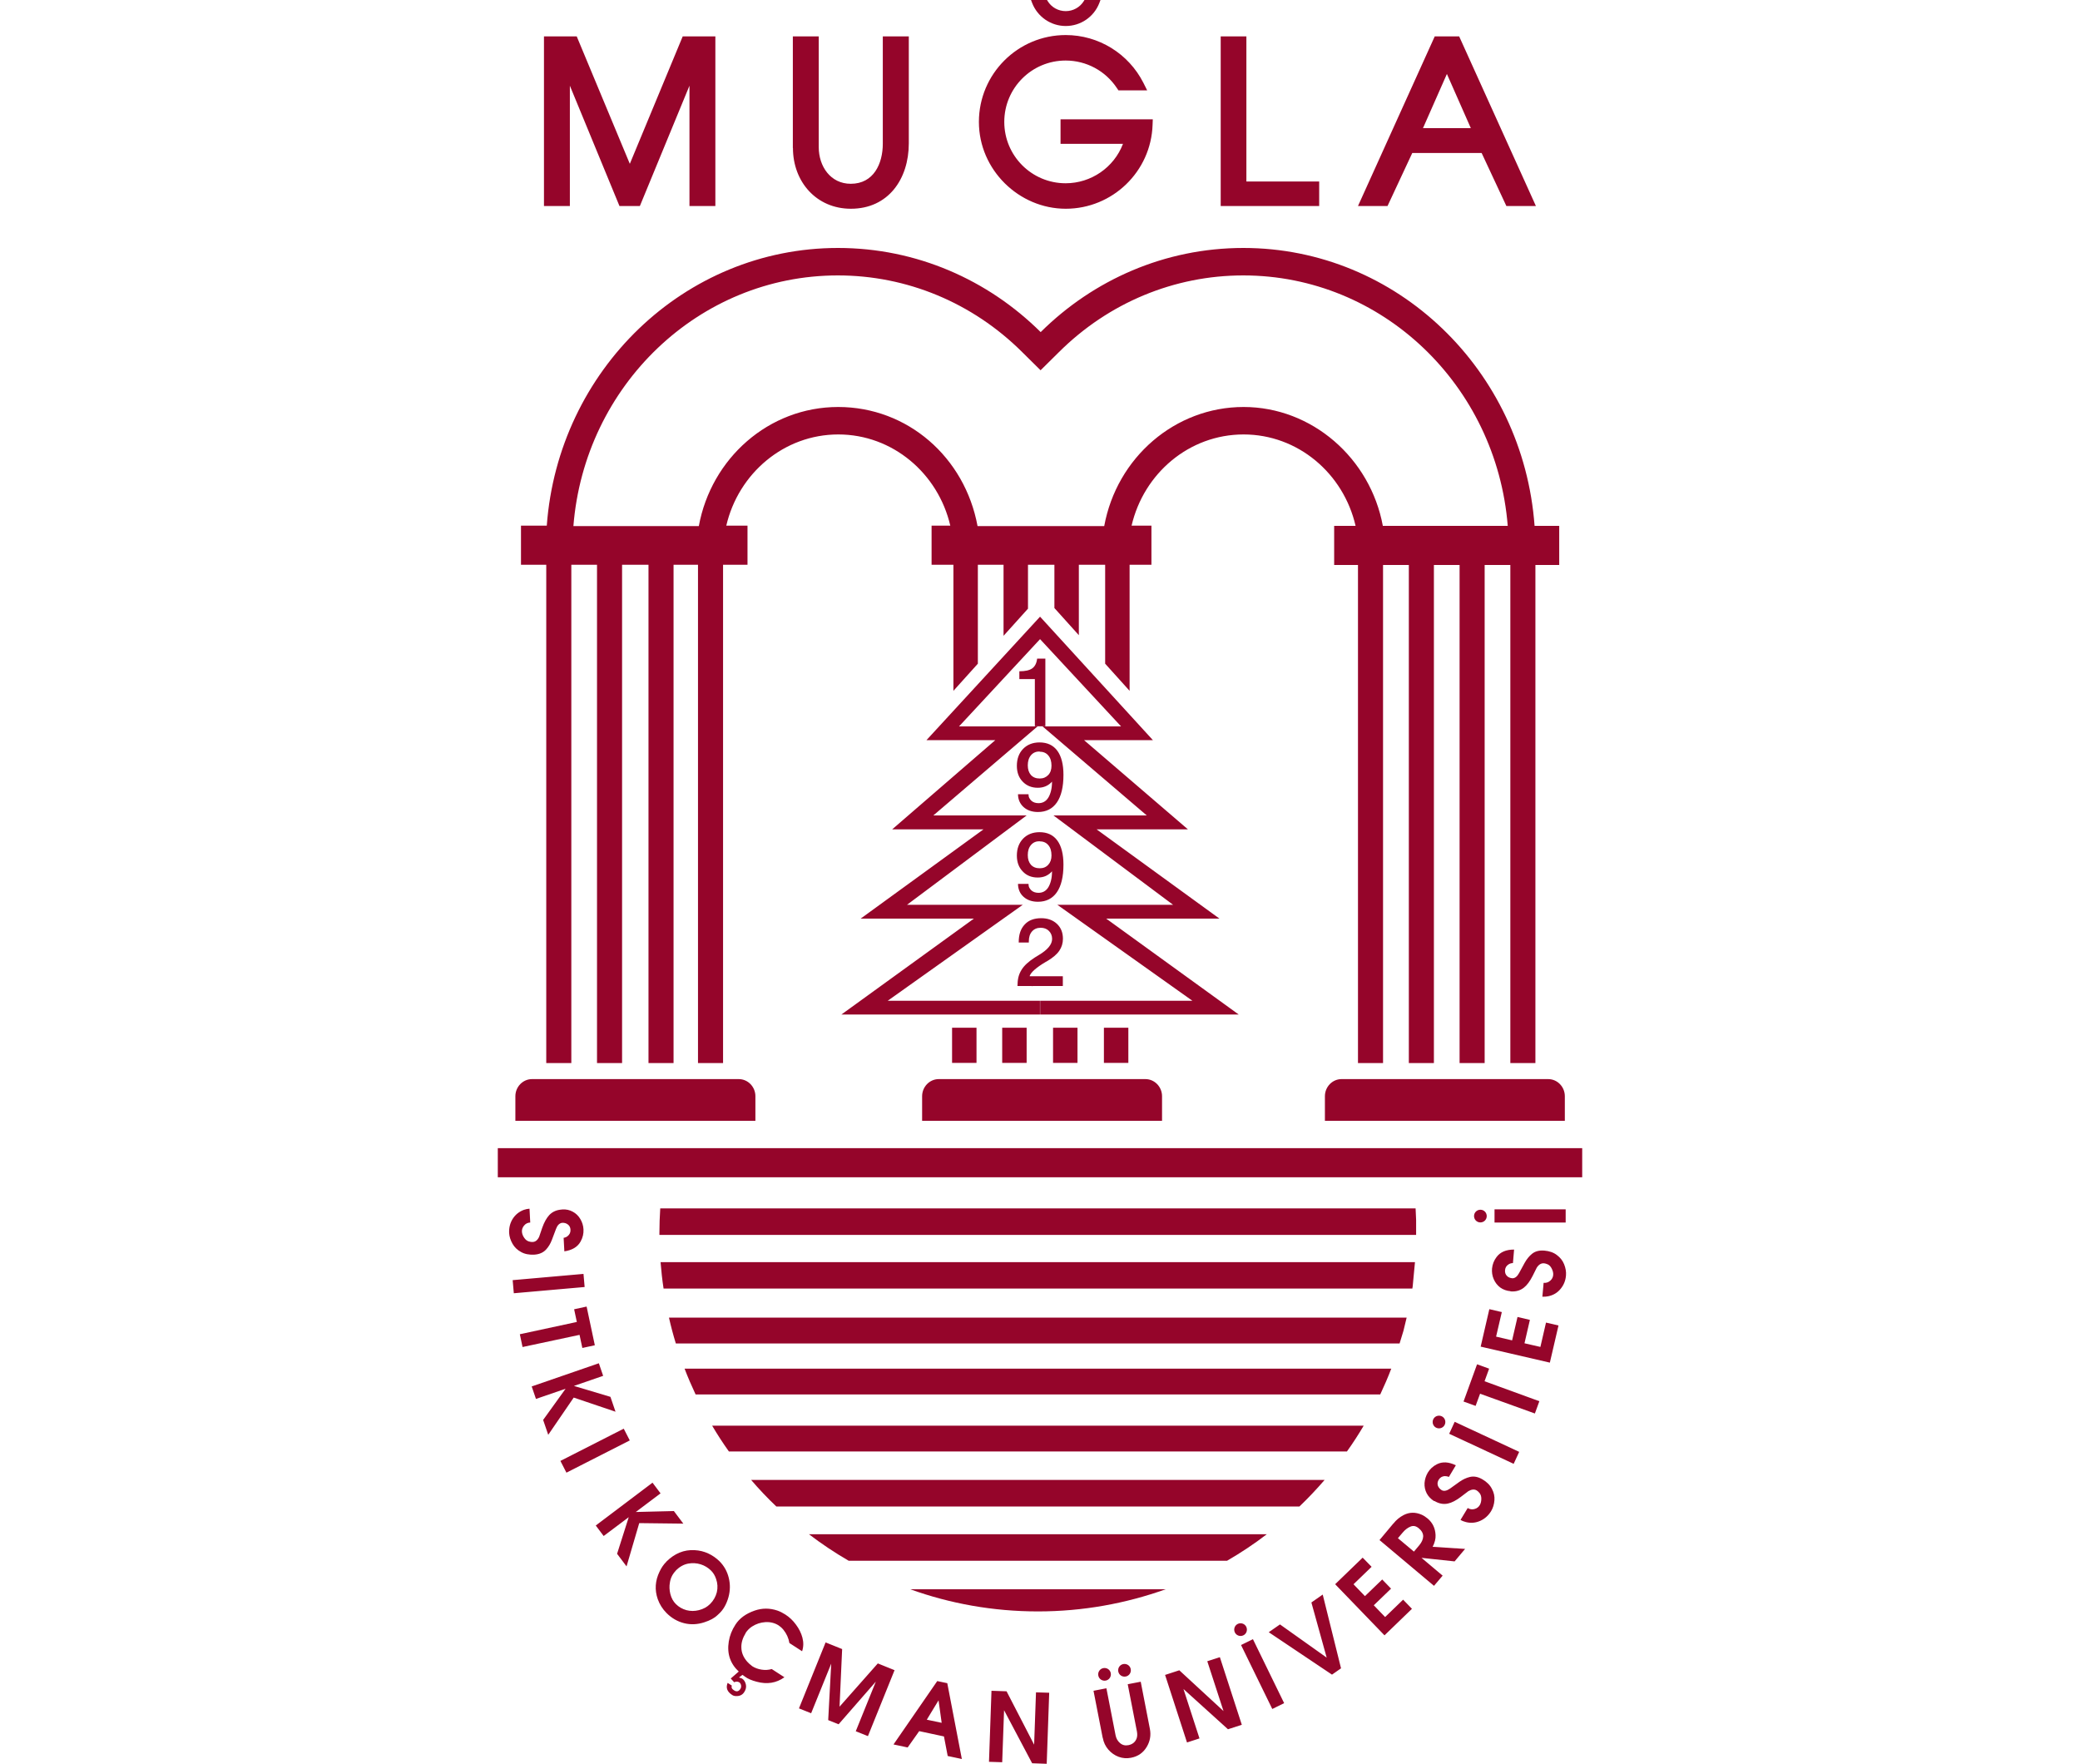 <?xml version="1.0" encoding="UTF-8"?><svg id="a" xmlns="http://www.w3.org/2000/svg" width="200px" viewBox="0 0 104.27 169.59"><defs><style>.b{fill:#c59132;}.b,.c{fill-rule:evenodd;stroke-width:0px;}.c{fill:#95052a;}</style></defs><path class="c" d="m104.27,110.39v2.8H0v-2.8h104.27Zm-64.61,42.41h24.56c-3.84,1.37-7.97,2.13-12.28,2.13s-8.45-.75-12.28-2.13h0Zm-24.04-36.62c-.05.78-.08,1.56-.08,2.35,0,.07,0,.13,0,.2h72.76v-1.43c-.01-.37-.03-.75-.05-1.12H15.63Zm.03,5.16c.07.86.16,1.71.29,2.55h72c0-.07.02-.13.03-.2l.1-1.07.12-1.27H15.66Zm.81,5.35c.19.84.41,1.67.66,2.48h69.59l.37-1.21.31-1.28H16.47Zm1.5,4.9c.32.84.68,1.67,1.06,2.48h65.83c.38-.81.74-1.64,1.06-2.48H17.97Zm2.65,5.48c.5.85,1.04,1.68,1.61,2.48h59.43c.57-.8,1.11-1.63,1.61-2.48H20.62Zm3.75,5.22c.76.89,1.57,1.74,2.42,2.55h50.3c.85-.81,1.65-1.66,2.42-2.55H24.38Zm5.56,5.22c1.22.93,2.49,1.78,3.82,2.55h36.38c1.33-.77,2.61-1.62,3.82-2.55H29.93Z"/><path class="c" d="m51.42,94.79v.04h-.04l.04-.04h0Zm.72-35.5l-10.92,11.87h6.62l-9.92,8.58h8.78l-11.81,8.58h10.89l-12.74,9.22h19.11v-1.32h-14.66l12.99-9.23h-11.13l11.5-8.59h-8.97l10.02-8.56h-7.55l7.79-8.39v-2.17,2.17l7.79,8.39h-7.55l10.02,8.56h-8.97l11.5,8.59h-11.13l12.99,9.23h-14.66v1.32h19.11l-12.74-9.22h10.89l-11.81-8.58h8.78l-9.99-8.58h6.62l-10.85-11.87h0Zm-.28,4.03h.79v6.51h-1.01v-4.54h-1.49v-.75c.56,0,.97-.09,1.24-.28.26-.19.42-.5.47-.94h0Zm-1.85,13.04h1.02c0,.13.02.25.07.35.05.1.12.2.21.28.17.15.4.23.68.23.4,0,.71-.17.93-.51.11-.17.2-.39.27-.66.07-.27.1-.57.1-.9-.17.19-.37.34-.6.44-.23.1-.49.15-.77.15-.59,0-1.08-.2-1.45-.59-.38-.39-.56-.9-.56-1.52,0-.67.2-1.22.6-1.63.4-.41.93-.62,1.58-.62.75,0,1.32.27,1.71.8.39.53.59,1.31.59,2.32,0,1.15-.21,2.04-.63,2.65-.42.61-1.03.92-1.82.92-.57,0-1.03-.16-1.38-.47-.18-.16-.31-.35-.4-.55-.09-.2-.14-.44-.14-.7h0Zm2.08-4.09c.36,0,.64.12.84.36.21.24.31.57.31.99,0,.37-.1.67-.31.89-.21.22-.48.34-.82.34-.36,0-.64-.11-.85-.34-.2-.23-.3-.54-.3-.93s.1-.73.31-.97c.2-.24.48-.36.82-.36h0Zm-2.08,12.71h1.02c0,.13.02.25.07.35.05.1.12.2.21.28.17.15.4.23.68.23.4,0,.71-.17.93-.51.11-.17.2-.39.27-.66.07-.27.1-.57.1-.9-.17.2-.37.34-.6.45-.23.1-.49.15-.77.15-.59,0-1.08-.19-1.45-.59-.38-.39-.56-.9-.56-1.52,0-.67.2-1.21.6-1.63.4-.41.93-.62,1.58-.62.75,0,1.32.27,1.71.8.39.53.59,1.31.59,2.32,0,1.15-.21,2.04-.63,2.65-.42.61-1.03.92-1.82.92-.57,0-1.03-.16-1.38-.47-.18-.16-.31-.34-.4-.55-.09-.21-.14-.44-.14-.71h0Zm2.08-4.09c.36,0,.64.12.84.36.21.24.31.57.31,1,0,.37-.1.66-.31.89-.21.23-.48.34-.82.34-.36,0-.64-.11-.85-.34-.2-.23-.3-.53-.3-.93s.1-.73.31-.97c.2-.24.48-.36.82-.36h0Zm-.95,12.95c.12-.36.64-.82,1.55-1.36l.18-.1c.51-.31.89-.63,1.12-.97.23-.34.35-.72.35-1.15,0-.6-.19-1.07-.58-1.44-.39-.36-.89-.54-1.51-.54-.68,0-1.22.2-1.59.61-.38.4-.57.96-.57,1.68v.05h.97v-.1c0-.41.1-.74.31-.97.2-.23.48-.35.83-.35.32,0,.59.1.79.3.2.2.31.46.31.77,0,.53-.43,1.05-1.29,1.56l-.36.22c-.61.39-1.05.79-1.3,1.21-.13.21-.23.44-.29.69-.06.25-.09.52-.09.82v.03h4.36v-.94h-3.17Z"/><path class="b" d="m82.47,50.56s.02.1.03.15c-.01-.05-.02-.1-.03-.15Z"/><path class="c" d="m99.68,50.56h2.38v3.76h-2.29v47.89h-2.41v-47.89h-2.47v47.89h-2.41v-47.89h-2.47v47.89h-2.41v-47.89h-2.48v47.89h-2.41v-47.89h-2.29v-3.76h2.06c-1.16-5.04-5.54-8.79-10.77-8.79s-9.6,3.74-10.77,8.77h1.91v3.76h-2.1v12.12l-2.35-2.61v-9.51h-2.53v6.77l-2.35-2.61v-4.16h-2.54v4.22l-2.35,2.61v-6.83h-2.47v9.51l-2.35,2.61v-12.12h-2.1v-3.76h1.8c-1.17-5.03-5.55-8.77-10.77-8.77s-9.6,3.74-10.77,8.77h2.04v3.76h-2.35v47.91s-2.41,0-2.41,0v-47.91h-2.35v47.91h-2.41v-47.91h-2.54v47.91h-2.41v-47.91h-2.47v47.91h-2.41v-47.91h-2.43v-3.76h2.48c1.1-14.93,13.22-26.7,28-26.7,7.57,0,14.44,3.08,19.49,8.09,5.05-5.01,11.92-8.09,19.49-8.09,14.79,0,26.91,11.78,28,26.72h0Zm-14.58,0h12.01c-1.08-13.49-12.05-24.08-25.43-24.08-6.63,0-12.94,2.62-17.71,7.36l-1.78,1.76-1.78-1.76c-4.77-4.74-11.08-7.36-17.71-7.36-13.38,0-24.36,10.61-25.43,24.1h12.06c1.19-6.51,6.72-11.45,13.4-11.45s12.18,4.84,13.4,11.45h12.18c1.21-6.6,6.82-11.45,13.4-11.45s12.19,4.93,13.39,11.43h0Zm-3.97,53.19h19.87c.88,0,1.6.74,1.6,1.65v2.36h-23.07v-2.36c0-.91.72-1.65,1.6-1.65h0Zm-77.83,0h19.87c.88,0,1.6.74,1.6,1.65v2.36H1.69v-2.36c0-.91.72-1.65,1.6-1.65h0Zm47.55-4.94h-2.35v3.38h2.35v-3.38h0Zm-4.82,0h-2.35v3.38h2.35v-3.38h0Zm14.6,0h-2.35v3.38h2.35v-3.38h0Zm-4.89,0h-2.35v3.38h2.35v-3.38h0Zm-13.34,4.94h19.87c.88,0,1.6.74,1.6,1.65v2.36h-23.07v-2.36c0-.91.72-1.65,1.6-1.65Z"/><path class="b" d="m82.47,50.56s.02.1.03.15c-.01-.05-.02-.1-.03-.15Z"/><path class="c" d="m47.47,162.56l1.45.05,2.65,5.13.18-5.03,1.27.04-.24,6.83-1.4-.05-2.7-5.1-.18,5-1.27-.04.24-6.83h0Zm-5.09.92l-1.13,1.86,1.43.3-.3-2.16h0Zm-.11-1.85l.95.2,1.4,7.29-1.36-.29-.36-1.88-2.38-.51-1.11,1.57-1.36-.29,4.21-6.1h0Zm-13.32,2.62l1.18.47,1.93-4.77-.29,5.43,1,.4,3.58-4.1-1.93,4.77,1.17.47,2.56-6.34-1.61-.65-3.68,4.16.25-5.54-1.59-.64-2.56,6.34h0Zm-5.76-3.52c-.84-.77-1.17-1.74-.98-2.91.09-.56.3-1.1.64-1.62.39-.61,1.01-1.06,1.85-1.35.72-.25,1.45-.25,2.19,0,.26.09.51.22.76.38.39.25.73.57,1.02.97.3.4.5.81.62,1.25.12.46.11.89-.03,1.31l-1.22-.79c-.08-.48-.28-.91-.58-1.28-.15-.18-.3-.31-.45-.41-.37-.24-.81-.35-1.29-.32-.46.03-.88.17-1.27.42-.25.16-.45.37-.61.6v.02c-.29.47-.44.94-.42,1.41.01.49.2.94.56,1.35.11.13.28.28.49.44.25.16.56.28.91.33.33.05.65.03.96-.06l1.22.79c-.78.56-1.67.7-2.67.43-.49-.13-.86-.29-1.11-.48l-.25-.18-.34.25s.13.04.29.1c.19.12.31.31.37.56.06.25.01.5-.15.74-.17.27-.43.4-.78.39-.16,0-.29-.04-.39-.11-.48-.31-.62-.69-.43-1.16l.4.26c-.06.17,0,.33.22.46.24.16.45.11.61-.15.06-.09.08-.21.06-.34-.03-.13-.09-.23-.18-.29-.16-.08-.32-.08-.48,0l-.33-.36.78-.68h0Zm-6.06-9.73c-.31.31-.51.69-.58,1.14-.07.37-.05.74.04,1.11.1.4.28.72.53.97.29.29.63.48,1.02.59.39.1.79.1,1.19,0,.44-.11.8-.31,1.08-.59.33-.33.54-.71.65-1.13.1-.43.08-.86-.07-1.28-.11-.33-.27-.59-.48-.8-.28-.28-.62-.49-1.01-.61-.39-.12-.78-.14-1.18-.07-.44.08-.83.3-1.2.66h0Zm-.92-.85c-.26.26-.48.57-.66.96-.42.87-.48,1.75-.17,2.64.18.5.46.95.85,1.34.49.49,1.05.81,1.68.97.63.16,1.28.13,1.93-.08.29-.09.54-.2.75-.31.18-.1.36-.22.53-.38l.14-.13c.43-.39.73-.93.92-1.6.17-.62.18-1.24.03-1.85-.15-.62-.45-1.16-.9-1.61-.31-.3-.66-.55-1.07-.74-.41-.19-.85-.3-1.31-.32-1.02-.06-1.93.31-2.74,1.12h0Zm-1.32-7.58l.76,1.01-2.38,1.79,3.66-.09.91,1.21-4.24-.05-1.22,4.16-.91-1.21,1.12-3.52-2.41,1.81-.76-1.01,5.46-4.12h0Zm-2.78-5.21l.58,1.13-6.09,3.1-.58-1.13,6.09-3.1h0Zm-2.39-6.29l-6.46,2.23.41,1.2,2.85-.98-2.16,3,.49,1.43,2.45-3.58,4.02,1.36-.49-1.43-3.51-1.05,2.81-.97-.41-1.2h0Zm-2.38-5.19l1.2-.26.79,3.72-1.2.26-.27-1.26-5.48,1.17-.26-1.23,5.48-1.18-.26-1.22h0Zm.9-3.4l.11,1.26-6.81.6-.11-1.26,6.81-.6h0Zm-2.05-6.2c.38-.02.71.05,1.02.22.3.16.55.4.73.71.18.31.28.63.3.99.02.41-.07.79-.28,1.17-.29.52-.81.83-1.56.94l-.07-1.3c.15-.02.28-.08.38-.16.2-.16.29-.36.28-.61-.01-.22-.09-.39-.25-.51-.15-.12-.34-.18-.57-.16-.25.04-.44.23-.57.58l-.4,1.06c-.14.37-.33.68-.57.94-.28.29-.65.45-1.14.48-.49.02-.91-.06-1.26-.26-.35-.19-.62-.45-.81-.78-.2-.35-.31-.7-.33-1.05-.02-.5.09-.95.34-1.35.26-.41.62-.7,1.08-.87.18-.06.36-.1.54-.11l.07,1.33c-.25.01-.45.11-.6.3-.14.17-.21.36-.2.57.01.2.08.4.22.6.13.19.28.3.45.35.14.04.26.06.36.05.27-.01.48-.18.63-.51.09-.28.19-.56.29-.85.19-.54.42-.95.69-1.24.31-.32.71-.49,1.21-.52h0Zm51.97,50.79l-.88-4.51,1.24-.24.88,4.51c.06.31.2.56.42.75.23.2.5.27.81.21.4-.08.67-.3.8-.66.06-.18.07-.39.03-.63l-.89-4.57,1.25-.24.88,4.53c.12.62.02,1.19-.3,1.73-.34.57-.84.92-1.51,1.05-.41.08-.81.05-1.19-.09-.38-.14-.71-.37-.99-.69-.28-.32-.46-.7-.54-1.14h0Zm37.68-49.53v-1.27h6.84s0,1.27,0,1.27h-6.84Zm-1.34-1.23c-.34-.01-.62.25-.63.59-.01.34.25.62.59.63.34.01.62-.25.63-.59.01-.34-.25-.62-.59-.63h0Zm2.87,7.83c-.37-.03-.7-.15-.98-.35-.28-.21-.49-.48-.63-.81-.14-.32-.19-.67-.16-1.02.04-.4.18-.77.44-1.11.36-.48.92-.71,1.68-.71l-.11,1.3c-.15,0-.28.04-.4.11-.22.13-.34.32-.36.57-.02.22.04.4.17.54.13.14.31.22.54.24.25,0,.46-.17.64-.5l.54-.99c.19-.34.42-.63.69-.85.31-.26.71-.36,1.2-.32.48.04.89.18,1.21.43.32.24.55.53.69.88.15.37.21.73.18,1.08-.04.5-.22.93-.52,1.29-.31.38-.71.61-1.19.71-.18.04-.37.05-.56.04l.12-1.33c.25.02.46-.05.64-.21.17-.15.26-.33.28-.54.02-.2-.03-.4-.14-.62-.1-.2-.23-.34-.39-.41-.14-.06-.25-.09-.35-.1-.27-.02-.5.11-.7.42-.13.27-.27.53-.4.8-.26.51-.54.89-.85,1.13-.35.27-.77.39-1.27.35h0Zm-2.86,5.32l.83-3.59,1.2.28-.55,2.36,1.54.36.52-2.25,1.19.28-.52,2.25,1.53.35.54-2.34,1.2.28-.83,3.57-6.66-1.54h0Zm-.49,5.71l-1.16-.42,1.3-3.58,1.16.42-.44,1.21,5.27,1.92-.43,1.18-5.27-1.9-.43,1.17h0Zm-2.54,2.68l.53-1.15,6.2,2.89-.53,1.15-6.2-2.89h0Zm-1.42,6.46c.43.26.86.34,1.29.25.38-.08.8-.3,1.26-.65.24-.18.48-.36.71-.54.31-.18.58-.21.81-.07.08.05.17.13.27.25.11.14.17.32.17.54,0,.24-.05.45-.15.62-.11.18-.27.31-.49.37-.23.07-.45.04-.67-.09l-.69,1.14c.16.1.33.16.52.21.47.12.93.08,1.38-.12.44-.2.78-.51,1.04-.93.18-.3.29-.65.32-1.05.03-.37-.05-.74-.24-1.09-.18-.36-.49-.67-.9-.91-.42-.25-.82-.33-1.21-.24-.35.08-.68.24-1,.46l-.92.66c-.3.21-.57.27-.79.16-.19-.12-.32-.27-.38-.45-.06-.19-.03-.37.08-.56.13-.21.32-.33.57-.35.14,0,.27.02.41.08l.67-1.12c-.68-.33-1.29-.37-1.82-.1-.38.19-.67.46-.88.81-.18.31-.28.63-.31.99-.02.36.05.69.21,1,.16.3.4.55.72.75h0Zm-3.51,3.58l1.54,1.29.52-.62c.23-.28.36-.56.37-.85,0-.27-.13-.53-.42-.77-.26-.22-.52-.28-.79-.17-.28.11-.54.31-.78.6l-.44.52h0Zm-.44-1.4c.28-.36.61-.63,1-.83.55-.28,1.12-.29,1.72-.03.2.09.39.21.58.37.48.41.73.93.76,1.59.02.36-.08.73-.28,1.13l3.12.2-1.01,1.2-3.18-.34,2.03,1.71-.83.98-5.24-4.4,1.32-1.58h0Zm-5.6,5.82l4.75,4.92,2.64-2.55-.85-.88-1.73,1.67-1.09-1.13,1.66-1.6-.85-.88-1.66,1.6-1.1-1.14,1.74-1.68-.86-.88-2.65,2.56h0Zm-.31,8.69l-6.07-4.07,1.08-.75,4.49,3.19-1.47-5.3,1.09-.76,1.76,7.09-.87.61h0Zm-8.73-2.83l3,6.14,1.14-.56-3-6.15-1.14.56h0Zm-7.32,2.87l1.38-.45,4.25,3.92-1.56-4.79,1.21-.39,2.11,6.5-1.33.43-4.28-3.87,1.54,4.75-1.2.39-2.11-6.5h0Zm7.27-4.97c-.34,0-.61.27-.61.61s.27.61.61.61.61-.27.61-.61-.27-.61-.61-.61h0Zm-11.16,3.91c-.34,0-.61.27-.61.61s.27.61.61.61.61-.27.61-.61-.27-.61-.61-.61h0Zm-1.92.39c-.34,0-.61.27-.61.61s.27.61.61.61.61-.27.61-.61-.27-.61-.61-.61h0Zm32.16-24.26c-.34,0-.61.27-.61.61s.27.61.61.61.61-.27.61-.61-.27-.61-.61-.61Z"/><path class="c" d="m12.7,15.74l5.08-12.24h3.14v16.31h-2.49v-11.57l-4.77,11.57h-1.96l-4.77-11.57v11.57h-2.49V3.5h3.15l5.1,12.24h0Zm15.67-1.51V3.5h2.49v10.65c0,1.84,1.13,3.52,3.08,3.52,2.2,0,3.08-1.93,3.08-3.86V3.5h2.5v10.28c0,3.43-1.97,6.29-5.57,6.29-3.31,0-5.57-2.59-5.57-5.84h0ZM51.27,0l.11.29c.52,1.33,1.8,2.21,3.23,2.21s2.71-.87,3.23-2.21l.11-.29h-1.54l-.06.1c-.37.6-1.03.97-1.74.97s-1.37-.36-1.74-.97l-.06-.1h-1.54Zm8.85,13.83h-6.01v-2.36h8.87l-.02.52c-.14,4.5-3.85,8.08-8.35,8.08s-8.35-3.74-8.35-8.35,3.74-8.35,8.35-8.35c3.16,0,6.04,1.78,7.47,4.6l.36.72h-2.76l-.15-.22c-1.1-1.66-2.94-2.65-4.93-2.65-3.26,0-5.9,2.64-5.9,5.9s2.64,5.9,5.9,5.9c2.44,0,4.64-1.51,5.51-3.78h0Zm18.33,5.98h-8.94V3.5h2.47v13.95h7v2.36h-.53Zm9.47-5.1h6.68l2.38,5.1h2.84l-7.38-16.31h-2.35l-7.38,16.31h2.84l2.38-5.1h0Zm1.04-2.39l2.3-5.21,2.3,5.21h-4.6Z"/></svg>